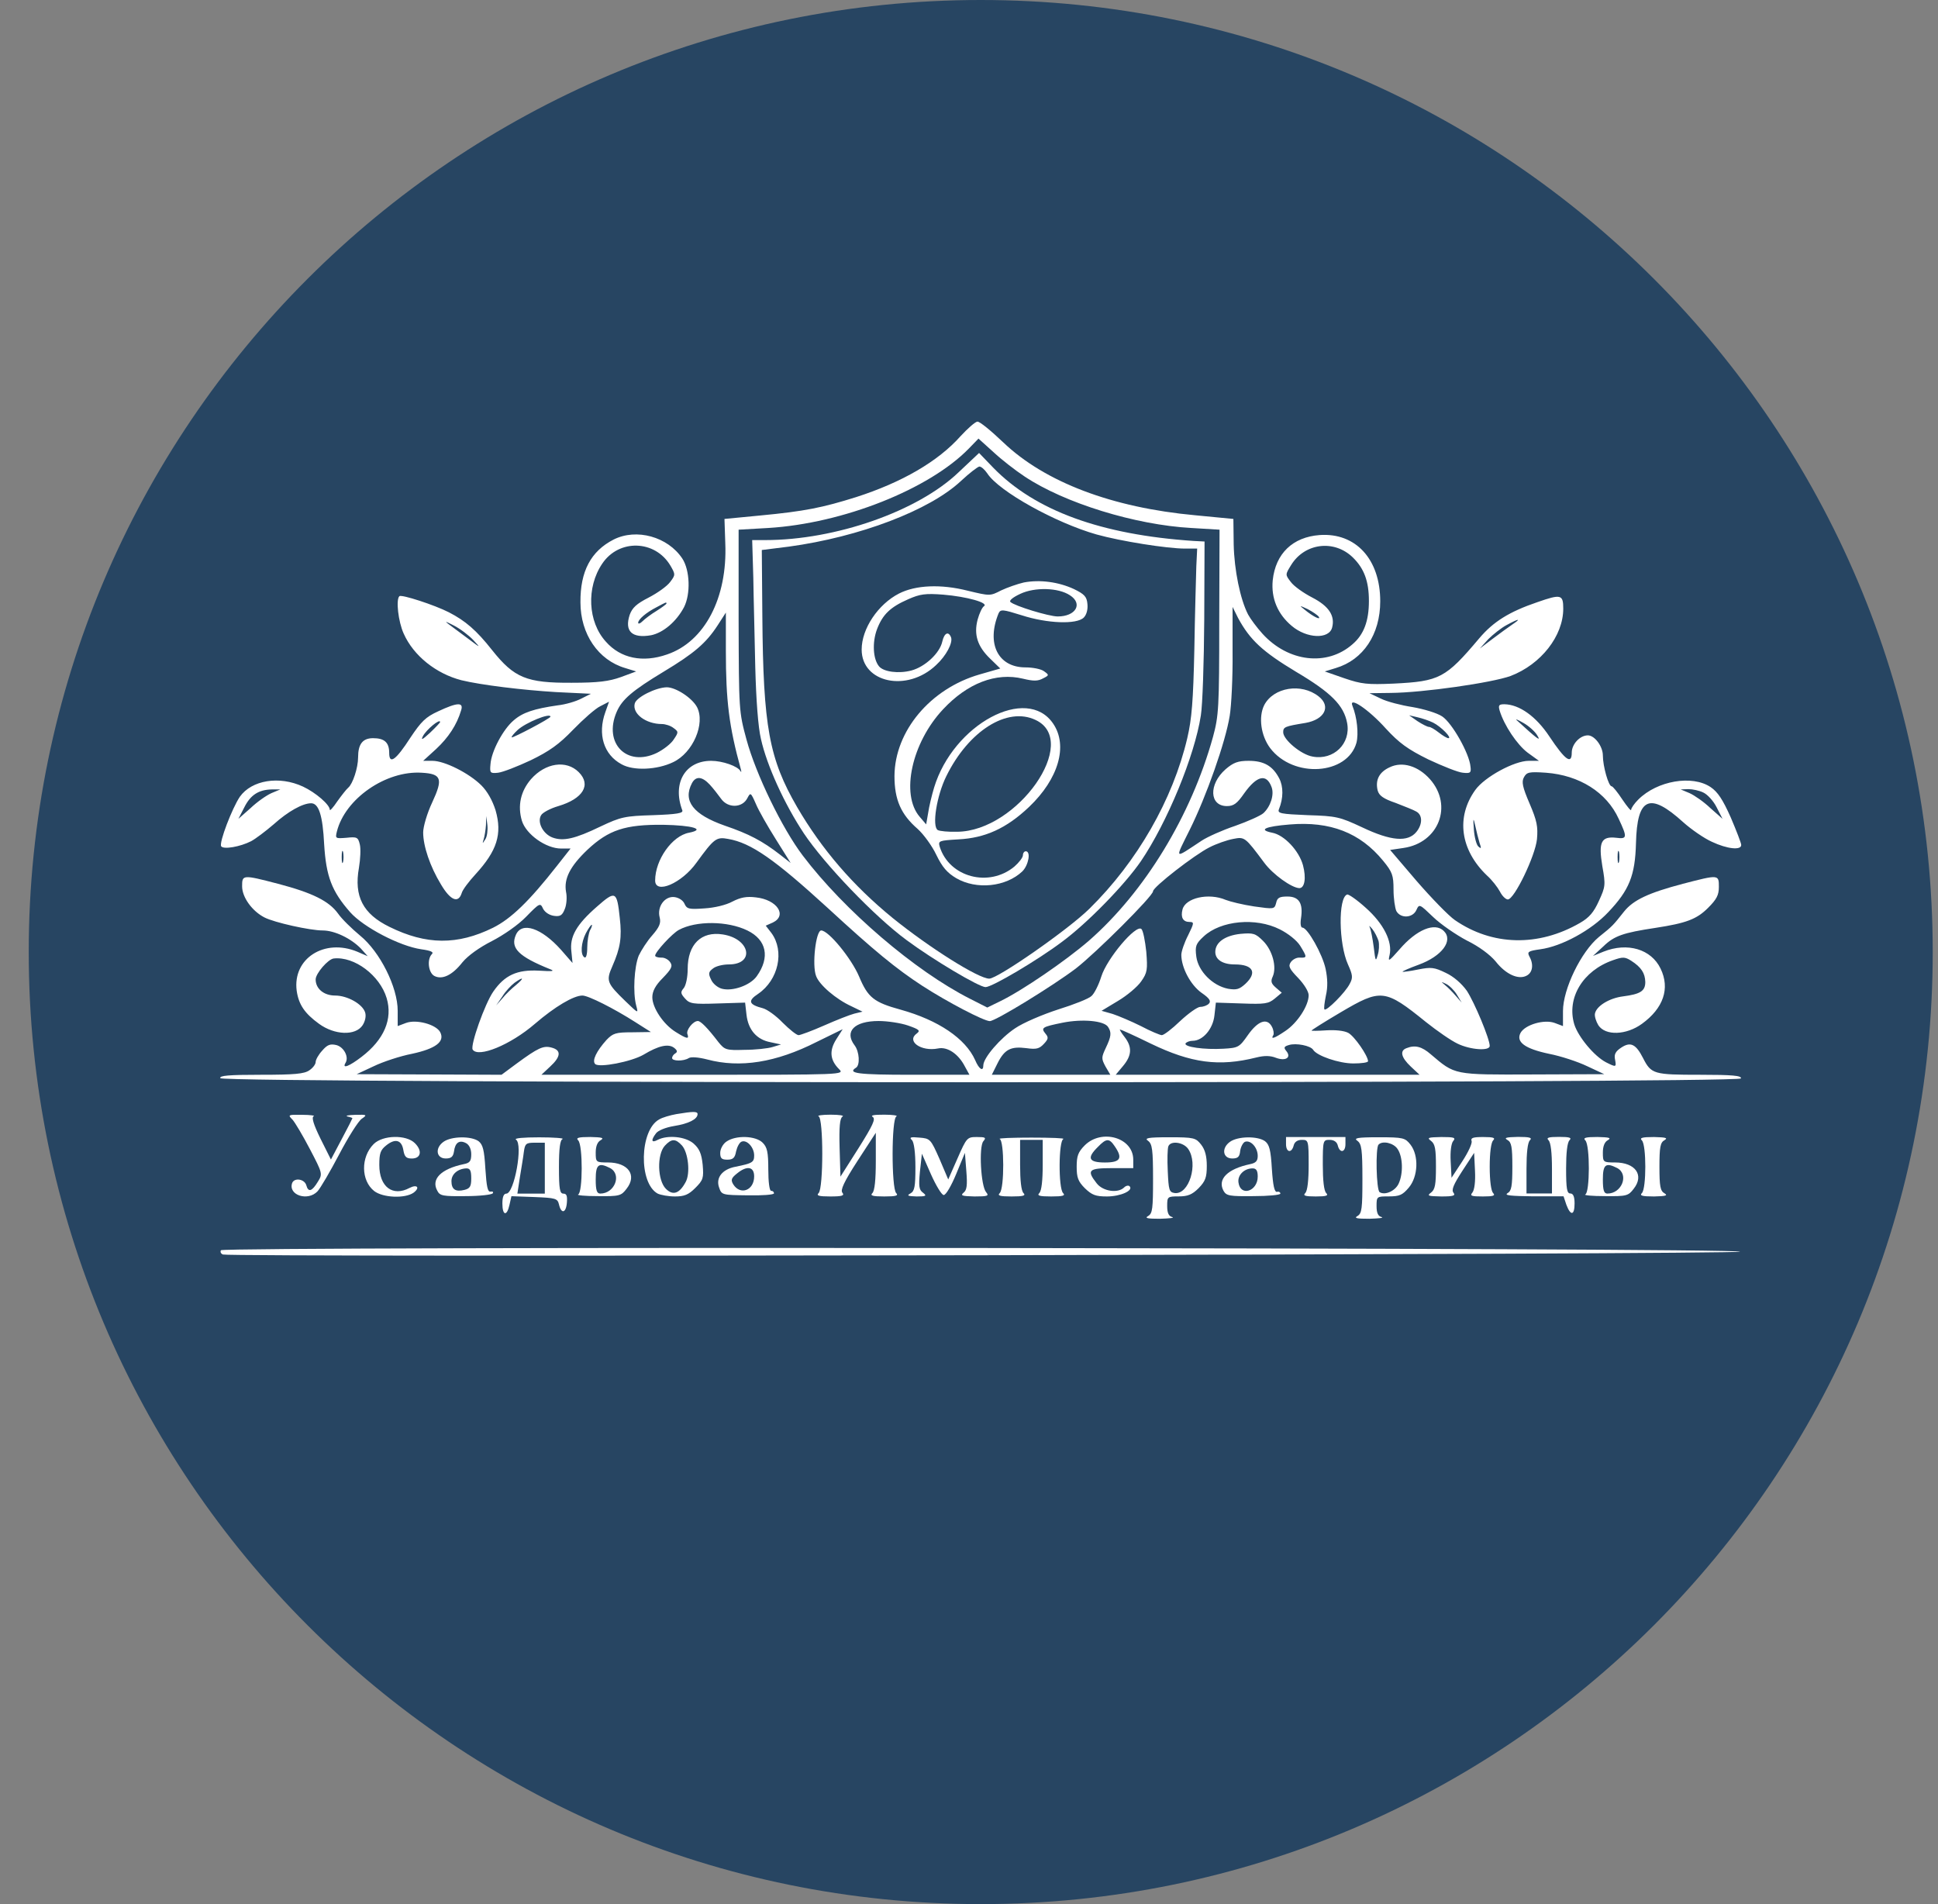 <svg width="57" height="56" viewBox="0 0 57 56" fill="none" xmlns="http://www.w3.org/2000/svg">
<rect x="0" y="0" width="57" height="56" fill="#808080" stroke="none"/>
<g clip-path="url(#clip0_3760_2152)">
<path d="M56.845 28C56.845 12.536 44.309 0 28.845 0C13.381 0 0.845 12.536 0.845 28C0.845 43.464 13.381 56 28.845 56C44.309 56 56.845 43.464 56.845 28Z" fill="#274562"/>
<path d="M28.255 12.824C27.59 13.573 26.525 14.188 25.177 14.621C24.195 14.929 23.671 15.037 22.348 15.162L21.308 15.262L21.332 15.977C21.399 17.583 20.725 18.873 19.618 19.248C18.903 19.497 18.254 19.364 17.821 18.873C17.288 18.291 17.239 17.276 17.713 16.577C18.204 15.844 19.269 15.878 19.718 16.635C19.868 16.893 19.868 16.909 19.71 17.117C19.618 17.242 19.335 17.442 19.078 17.575C18.72 17.758 18.595 17.875 18.52 18.083C18.362 18.565 18.587 18.782 19.152 18.682C19.51 18.607 19.893 18.282 20.118 17.858C20.317 17.467 20.292 16.768 20.068 16.427C19.643 15.786 18.72 15.528 18.046 15.869C17.38 16.21 17.064 16.801 17.072 17.716C17.072 18.648 17.596 19.414 18.387 19.647L18.711 19.747L18.262 19.913C17.913 20.038 17.596 20.08 16.814 20.08C15.491 20.088 15.125 19.938 14.476 19.123C14.01 18.532 13.686 18.257 13.203 18.008C12.779 17.791 11.805 17.475 11.747 17.534C11.639 17.633 11.714 18.282 11.872 18.632C12.163 19.289 12.829 19.813 13.569 20.005C14.143 20.146 15.383 20.296 16.348 20.354L17.38 20.404L17.097 20.546C16.939 20.629 16.631 20.72 16.398 20.745C15.708 20.845 15.375 20.953 15.108 21.186C14.801 21.444 14.451 22.093 14.426 22.476C14.401 22.734 14.418 22.751 14.651 22.726C14.792 22.709 15.217 22.543 15.608 22.36C16.157 22.093 16.44 21.894 16.856 21.461C17.155 21.153 17.513 20.837 17.655 20.77L17.913 20.637L17.804 20.945C17.571 21.594 17.755 22.193 18.279 22.476C18.628 22.676 19.327 22.642 19.793 22.418C20.384 22.143 20.75 21.278 20.5 20.795C20.351 20.521 19.876 20.213 19.61 20.213C19.285 20.221 18.72 20.504 18.67 20.687C18.587 20.987 18.994 21.294 19.469 21.294C19.568 21.294 19.727 21.344 19.81 21.411C19.959 21.519 19.959 21.536 19.818 21.744C19.743 21.869 19.518 22.043 19.319 22.143C18.437 22.567 17.738 21.86 18.137 20.937C18.295 20.571 18.595 20.313 19.518 19.755C20.417 19.214 20.767 18.915 21.108 18.39L21.349 18.016V19.139C21.349 20.612 21.441 21.361 21.79 22.626C21.807 22.692 21.807 22.726 21.782 22.684C21.707 22.534 21.249 22.376 20.916 22.376C20.151 22.376 19.768 23.034 20.068 23.832C20.101 23.916 19.91 23.949 19.211 23.974C18.378 23.999 18.262 24.024 17.663 24.307C16.906 24.673 16.565 24.748 16.248 24.631C15.966 24.523 15.791 24.173 15.916 23.974C15.957 23.899 16.19 23.774 16.423 23.707C17.147 23.491 17.397 23.083 17.022 22.709C16.656 22.343 16.04 22.434 15.616 22.917C15.316 23.267 15.217 23.691 15.35 24.14C15.475 24.54 16.057 24.956 16.506 24.956H16.781L16.382 25.463C15.566 26.503 15.034 27.019 14.501 27.285C13.453 27.801 12.537 27.793 11.456 27.26C10.674 26.878 10.407 26.362 10.557 25.521C10.599 25.272 10.615 24.956 10.582 24.831C10.532 24.623 10.499 24.606 10.191 24.639C9.866 24.664 9.858 24.664 9.908 24.456C10.149 23.491 11.348 22.659 12.404 22.726C12.987 22.759 13.037 22.9 12.712 23.599C12.562 23.916 12.446 24.315 12.446 24.481C12.446 24.881 12.646 25.48 12.97 26.012C13.245 26.478 13.478 26.578 13.578 26.27C13.602 26.17 13.794 25.921 13.985 25.713C14.618 25.022 14.776 24.531 14.576 23.832C14.484 23.541 14.335 23.275 14.16 23.1C13.802 22.742 13.078 22.376 12.72 22.376H12.446L12.829 22.027C13.186 21.694 13.436 21.319 13.561 20.895C13.644 20.645 13.453 20.654 12.887 20.92C12.521 21.086 12.388 21.22 12.071 21.694C11.647 22.351 11.447 22.501 11.447 22.143C11.447 21.835 11.306 21.71 10.973 21.71C10.665 21.71 10.532 21.885 10.532 22.276C10.532 22.584 10.374 23.058 10.241 23.167C10.183 23.217 10.041 23.4 9.916 23.574C9.8 23.749 9.7 23.857 9.7 23.816C9.7 23.666 9.284 23.308 8.91 23.133C8.211 22.809 7.403 22.942 7.054 23.433C6.829 23.766 6.438 24.781 6.505 24.889C6.571 24.989 7.062 24.906 7.387 24.739C7.512 24.673 7.811 24.448 8.053 24.24C8.469 23.866 8.901 23.624 9.151 23.624C9.376 23.624 9.492 23.982 9.534 24.831C9.592 25.779 9.758 26.212 10.299 26.828C10.69 27.269 11.755 27.826 12.388 27.918C12.679 27.959 12.762 28.001 12.704 28.059C12.554 28.209 12.596 28.6 12.77 28.7C13.003 28.825 13.303 28.683 13.602 28.3C13.769 28.101 14.093 27.868 14.468 27.677C14.809 27.502 15.242 27.202 15.475 26.961C15.874 26.553 15.891 26.545 15.974 26.728C16.032 26.836 16.165 26.919 16.298 26.936C16.481 26.961 16.54 26.919 16.614 26.728C16.665 26.603 16.681 26.378 16.648 26.229C16.581 25.846 16.764 25.48 17.28 24.989C17.904 24.406 18.387 24.248 19.502 24.257C20.375 24.273 20.767 24.39 20.267 24.49C19.768 24.581 19.269 25.288 19.269 25.896C19.269 26.312 20.051 25.979 20.484 25.372C21 24.664 21.066 24.606 21.416 24.673C22.09 24.789 22.78 25.272 24.345 26.703C25.709 27.959 26.358 28.492 27.124 28.991C27.856 29.465 28.938 30.031 29.112 30.031C29.279 30.031 30.959 29 31.642 28.484C32.233 28.026 33.913 26.354 33.913 26.212C33.913 26.087 35.136 25.139 35.569 24.922C35.777 24.814 36.093 24.706 36.268 24.673C36.609 24.606 36.618 24.614 37.183 25.372C37.441 25.721 37.991 26.112 38.215 26.12C38.373 26.12 38.423 25.821 38.323 25.447C38.207 25.022 37.774 24.556 37.416 24.49C37 24.406 37.2 24.307 37.932 24.248C39.122 24.148 40.004 24.49 40.678 25.313C40.953 25.646 40.986 25.746 40.986 26.162C40.986 26.42 41.028 26.703 41.069 26.794C41.194 27.019 41.552 27.003 41.66 26.761C41.743 26.578 41.752 26.587 42.151 26.969C42.376 27.186 42.825 27.493 43.141 27.66C43.499 27.835 43.823 28.076 43.99 28.276C44.289 28.658 44.664 28.825 44.905 28.692C45.08 28.6 45.113 28.359 44.98 28.126C44.913 27.993 44.947 27.968 45.304 27.918C45.929 27.835 46.802 27.36 47.301 26.828C47.917 26.179 48.092 25.754 48.117 24.797C48.15 23.45 48.516 23.283 49.507 24.182C49.739 24.39 50.122 24.656 50.347 24.756C50.804 24.972 51.221 25.014 51.212 24.847C51.212 24.797 51.071 24.431 50.904 24.04C50.671 23.516 50.522 23.291 50.314 23.15C49.773 22.784 48.741 22.959 48.184 23.516C48.067 23.633 47.975 23.766 47.975 23.816C47.975 23.866 47.859 23.724 47.718 23.516C47.576 23.3 47.435 23.125 47.401 23.125C47.31 23.125 47.143 22.534 47.143 22.218C47.143 21.952 46.902 21.627 46.702 21.627C46.469 21.627 46.228 21.885 46.228 22.135C46.228 22.493 46.037 22.36 45.571 21.661C45.18 21.07 44.689 20.72 44.248 20.712C44.081 20.712 44.065 20.745 44.106 20.895C44.239 21.336 44.622 21.902 44.93 22.135L45.263 22.376H44.963C44.539 22.376 43.665 22.85 43.391 23.233C42.817 24.032 42.95 24.997 43.732 25.746C43.882 25.879 44.048 26.096 44.115 26.22C44.181 26.354 44.289 26.453 44.348 26.453C44.539 26.453 45.155 25.172 45.205 24.681C45.238 24.315 45.205 24.14 44.988 23.633C44.78 23.15 44.747 22.992 44.822 22.859C44.905 22.709 44.972 22.692 45.471 22.726C46.453 22.8 47.252 23.3 47.609 24.082C47.867 24.631 47.859 24.681 47.535 24.639C47.093 24.59 47.01 24.764 47.127 25.471C47.227 26.029 47.218 26.079 47.027 26.495C46.877 26.828 46.744 26.986 46.469 27.144C45.246 27.851 43.89 27.818 42.792 27.061C42.609 26.936 42.101 26.412 41.668 25.913L40.886 24.997L41.277 24.939C42.317 24.789 42.742 23.691 42.059 22.917C41.71 22.526 41.244 22.384 40.87 22.567C40.562 22.709 40.445 22.942 40.52 23.25C40.562 23.4 40.687 23.491 41.053 23.616C41.31 23.716 41.585 23.824 41.652 23.866C41.843 23.965 41.843 24.24 41.66 24.465C41.41 24.773 40.919 24.739 40.062 24.331C39.405 24.024 39.305 23.999 38.465 23.974C37.674 23.941 37.566 23.924 37.616 23.799C37.749 23.474 37.749 23.133 37.624 22.892C37.433 22.526 37.175 22.376 36.726 22.376C36.41 22.376 36.276 22.426 36.044 22.626C35.544 23.067 35.569 23.707 36.085 23.707C36.285 23.707 36.385 23.633 36.593 23.333C36.967 22.809 37.25 22.742 37.4 23.15C37.483 23.375 37.367 23.724 37.158 23.916C37.075 23.99 36.701 24.157 36.326 24.29C35.952 24.415 35.511 24.614 35.345 24.723C34.513 25.272 34.546 25.305 34.995 24.398C35.478 23.425 36.044 21.827 36.168 21.053C36.218 20.754 36.26 19.905 36.252 19.181V17.85L36.418 18.183C36.767 18.823 37.133 19.164 38.115 19.755C39.156 20.371 39.522 20.745 39.621 21.261C39.738 21.869 39.222 22.368 38.606 22.251C38.265 22.193 37.741 21.752 37.741 21.536C37.741 21.378 37.791 21.361 38.398 21.261C38.964 21.161 39.156 20.77 38.781 20.479C38.273 20.08 37.458 20.213 37.183 20.737C37.009 21.086 37.084 21.636 37.358 22.002C38.041 22.9 39.63 22.792 39.896 21.844C39.963 21.577 39.913 21.095 39.779 20.762C39.655 20.462 40.254 20.862 40.761 21.428C41.152 21.852 41.402 22.035 42.01 22.335C42.434 22.534 42.892 22.717 43.025 22.726C43.249 22.751 43.274 22.726 43.249 22.543C43.216 22.16 42.708 21.261 42.417 21.07C42.267 20.97 41.885 20.854 41.544 20.795C41.219 20.745 40.795 20.637 40.612 20.546L40.279 20.387L40.903 20.379C41.86 20.371 43.882 20.08 44.431 19.88C45.321 19.539 45.978 18.707 45.978 17.9C45.978 17.484 45.912 17.467 45.221 17.708C44.389 17.991 43.923 18.282 43.507 18.773C42.517 19.947 42.342 20.038 40.986 20.105C40.221 20.138 40.046 20.121 39.538 19.947L38.964 19.747L39.289 19.647C40.096 19.406 40.595 18.657 40.595 17.683C40.595 16.444 39.871 15.661 38.814 15.736C38.024 15.794 37.516 16.277 37.433 17.067C37.383 17.592 37.575 18.058 37.991 18.407C38.432 18.782 39.089 18.807 39.18 18.457C39.272 18.108 39.081 17.825 38.598 17.575C38.34 17.442 38.057 17.242 37.966 17.117C37.799 16.901 37.799 16.901 37.974 16.618C38.373 15.969 39.239 15.861 39.788 16.393C40.121 16.718 40.262 17.093 40.262 17.675C40.262 18.266 40.112 18.665 39.779 18.948C39.031 19.605 37.891 19.472 37.133 18.64C36.967 18.457 36.776 18.199 36.709 18.074C36.476 17.625 36.301 16.76 36.285 16.011L36.276 15.262L35.153 15.154C32.707 14.929 30.735 14.18 29.512 13.015C29.154 12.674 28.813 12.391 28.746 12.4C28.68 12.408 28.463 12.599 28.255 12.824ZM30.136 14.014C31.309 14.796 33.389 15.437 35.037 15.528L35.869 15.578L35.86 18.291C35.86 20.812 35.844 21.053 35.677 21.669C35.037 23.982 33.672 26.229 32.025 27.668C31.342 28.259 30.053 29.141 29.412 29.449L29.037 29.632L28.53 29.374C26.916 28.558 24.835 26.778 23.612 25.164C23.005 24.365 22.231 22.767 21.956 21.752C21.732 20.928 21.732 20.887 21.724 18.249V15.578L22.597 15.528C24.794 15.395 27.332 14.388 28.497 13.19L28.779 12.899L29.221 13.298C29.453 13.515 29.869 13.839 30.136 14.014ZM19.602 17.75C19.602 17.767 19.469 17.866 19.311 17.966C19.144 18.066 18.961 18.207 18.894 18.274C18.828 18.341 18.77 18.357 18.77 18.316C18.77 18.216 19.003 18.016 19.311 17.858C19.593 17.708 19.602 17.7 19.602 17.75ZM38.789 18.141C38.856 18.249 38.615 18.133 38.365 17.925C38.207 17.8 38.215 17.8 38.465 17.916C38.606 17.991 38.756 18.091 38.789 18.141ZM13.919 18.823C14.143 19.064 14.143 19.064 13.777 18.79C13.569 18.632 13.303 18.44 13.195 18.357C13.062 18.257 13.111 18.274 13.336 18.39C13.536 18.49 13.794 18.69 13.919 18.823ZM44.481 18.366C44.373 18.44 44.106 18.632 43.898 18.79L43.524 19.073L43.773 18.798C43.915 18.657 44.156 18.465 44.314 18.382C44.68 18.183 44.755 18.183 44.481 18.366ZM16.19 21.078C16.19 21.128 15.084 21.71 15.05 21.686C15.034 21.669 15.117 21.569 15.225 21.469C15.458 21.253 16.19 20.953 16.19 21.078ZM42.151 21.253C42.384 21.369 42.717 21.71 42.6 21.71C42.559 21.71 42.434 21.636 42.317 21.544C42.201 21.453 42.076 21.378 42.026 21.378C41.984 21.378 41.835 21.303 41.693 21.211L41.444 21.037L41.693 21.095C41.835 21.128 42.034 21.195 42.151 21.253ZM45.213 21.627C45.338 21.827 45.213 21.735 44.606 21.178C44.564 21.136 44.647 21.17 44.805 21.261C44.955 21.344 45.146 21.511 45.213 21.627ZM12.945 21.236C12.945 21.253 12.812 21.394 12.646 21.552C12.429 21.752 12.371 21.785 12.438 21.652C12.537 21.461 12.945 21.12 12.945 21.236ZM20.875 23.075C20.975 23.183 21.124 23.375 21.208 23.491C21.407 23.774 21.832 23.766 21.981 23.474C22.073 23.3 22.081 23.3 22.231 23.641C22.314 23.841 22.581 24.307 22.822 24.689L23.255 25.38L22.947 25.139C22.422 24.731 22.023 24.523 21.316 24.282C20.392 23.957 20.076 23.558 20.351 23.034C20.467 22.817 20.65 22.834 20.875 23.075ZM7.986 23.325C7.836 23.391 7.562 23.583 7.37 23.766L7.012 24.082L7.187 23.741C7.37 23.375 7.612 23.225 7.994 23.217H8.244L7.986 23.325ZM50.097 23.308C50.222 23.366 50.397 23.558 50.488 23.741L50.663 24.082L50.305 23.766C50.114 23.583 49.839 23.391 49.69 23.325L49.432 23.217L49.656 23.208C49.781 23.208 49.981 23.25 50.097 23.308ZM14.276 24.681C14.185 24.823 14.185 24.823 14.226 24.681C14.252 24.598 14.285 24.406 14.293 24.265L14.301 23.999L14.335 24.265C14.351 24.415 14.326 24.606 14.276 24.681ZM43.516 24.789C43.574 24.956 43.566 24.972 43.482 24.897C43.424 24.847 43.366 24.623 43.349 24.398C43.324 24.049 43.333 24.032 43.391 24.29C43.424 24.448 43.482 24.673 43.516 24.789ZM10.091 25.347C10.066 25.43 10.05 25.363 10.05 25.205C10.05 25.047 10.066 24.981 10.091 25.055C10.108 25.139 10.108 25.272 10.091 25.347ZM47.618 25.347C47.593 25.43 47.576 25.363 47.576 25.205C47.576 25.047 47.593 24.981 47.618 25.055C47.634 25.139 47.634 25.272 47.618 25.347Z" fill="white"/>
<path d="M28.197 13.887C26.999 15.036 24.577 15.884 22.506 15.884H22.123L22.156 16.983C22.164 17.59 22.198 18.78 22.214 19.629C22.239 20.577 22.297 21.384 22.381 21.734C22.555 22.516 23.071 23.648 23.645 24.513C24.253 25.42 25.717 26.951 26.666 27.65C27.44 28.224 28.796 29.031 28.987 29.031C29.179 29.031 30.527 28.233 31.234 27.7C31.991 27.142 33.081 26.019 33.556 25.328C34.329 24.189 35.136 22.233 35.319 21.043C35.369 20.744 35.411 19.471 35.419 18.214L35.428 15.926L35.103 15.909C32.382 15.726 30.444 15.019 29.212 13.754L28.796 13.322L28.197 13.887ZM29.037 13.921C29.378 14.453 31.051 15.377 32.249 15.718C32.965 15.918 34.329 16.134 34.854 16.134H35.211L35.186 16.65C35.178 16.941 35.145 18.031 35.128 19.088C35.095 20.611 35.053 21.143 34.92 21.709C34.496 23.515 33.447 25.345 32.041 26.726C31.417 27.342 29.345 28.782 29.096 28.782C28.779 28.782 27.34 27.875 26.258 27.001C25.085 26.044 24.17 24.979 23.446 23.739C22.622 22.316 22.447 21.376 22.422 18.131L22.406 16.176L23.204 16.076C25.276 15.793 27.34 15.011 28.264 14.145C28.513 13.912 28.754 13.729 28.804 13.721C28.863 13.721 28.962 13.813 29.037 13.921Z" fill="white"/>
<path d="M30.111 17.131C29.928 17.173 29.62 17.281 29.445 17.364C29.12 17.531 29.12 17.531 28.463 17.373C27.673 17.173 26.932 17.206 26.441 17.456C25.826 17.772 25.343 18.488 25.343 19.103C25.343 20.085 26.683 20.368 27.531 19.561C27.831 19.286 28.03 18.904 27.972 18.745C27.897 18.554 27.773 18.612 27.714 18.87C27.639 19.211 27.207 19.611 26.807 19.719C26.433 19.819 25.984 19.761 25.851 19.594C25.676 19.378 25.651 18.895 25.792 18.512C25.959 18.072 26.183 17.855 26.716 17.622C27.057 17.472 27.215 17.447 27.748 17.489C28.438 17.547 29.096 17.73 28.938 17.83C28.887 17.863 28.804 18.038 28.754 18.221C28.638 18.662 28.746 19.012 29.129 19.378L29.42 19.661L28.813 19.835C27.365 20.252 26.316 21.5 26.308 22.823C26.308 23.522 26.5 23.954 26.99 24.379C27.165 24.537 27.415 24.878 27.54 25.144C27.714 25.502 27.856 25.668 28.122 25.826C28.721 26.176 29.587 26.084 30.069 25.627C30.252 25.444 30.327 25.036 30.169 25.036C30.127 25.036 30.086 25.086 30.086 25.152C30.086 25.219 29.969 25.369 29.836 25.485C29.087 26.109 27.922 25.802 27.639 24.903C27.59 24.728 27.614 24.72 28.189 24.686C28.979 24.645 29.603 24.362 30.269 23.73C31.134 22.906 31.417 21.932 30.976 21.283C30.202 20.135 28.039 21.3 27.473 23.164C27.406 23.389 27.323 23.73 27.298 23.913L27.24 24.245L27.049 24.021C26.483 23.363 26.816 21.841 27.739 20.859C28.455 20.093 29.295 19.769 30.086 19.96C30.394 20.035 30.527 20.035 30.677 19.952C30.86 19.86 30.86 19.852 30.71 19.744C30.627 19.677 30.377 19.628 30.161 19.628C29.354 19.628 29.004 18.928 29.37 18.038C29.428 17.913 29.495 17.922 30.052 18.096C30.801 18.338 31.667 18.371 31.875 18.163C31.958 18.08 32 17.922 31.983 17.764C31.966 17.547 31.891 17.472 31.584 17.323C31.134 17.115 30.585 17.04 30.111 17.131ZM31.467 17.506C31.858 17.755 31.642 18.13 31.109 18.13C30.851 18.13 29.844 17.822 29.72 17.705C29.67 17.664 29.794 17.564 30.011 17.464C30.435 17.264 31.126 17.281 31.467 17.506ZM30.46 21.175C31.783 21.799 29.928 24.445 28.155 24.462C27.897 24.47 27.639 24.445 27.581 24.412C27.406 24.304 27.548 23.405 27.831 22.831C28.488 21.491 29.628 20.776 30.46 21.175Z" fill="white"/>
<path d="M7.121 26.067C7.121 26.392 7.42 26.799 7.778 26.982C8.069 27.132 9.117 27.365 9.492 27.365C9.841 27.365 10.324 27.598 10.615 27.898L10.815 28.122L10.507 27.989C9.542 27.59 8.602 28.189 8.726 29.137C8.785 29.545 8.959 29.803 9.384 30.111C9.841 30.444 10.457 30.469 10.665 30.152C10.74 30.036 10.773 29.886 10.74 29.778C10.665 29.529 10.216 29.279 9.858 29.279C9.525 29.279 9.284 29.079 9.284 28.805C9.284 28.63 9.65 28.206 9.816 28.189C10.424 28.122 11.173 28.688 11.372 29.354C11.556 29.97 11.297 30.577 10.632 31.084C10.274 31.359 10.058 31.442 10.158 31.267C10.274 31.093 10.116 30.793 9.891 30.735C9.708 30.693 9.625 30.727 9.475 30.901C9.367 31.018 9.284 31.168 9.284 31.234C9.284 31.301 9.201 31.409 9.101 31.476C8.951 31.584 8.66 31.609 7.678 31.609C6.721 31.609 6.447 31.634 6.48 31.709C6.53 31.867 51.146 31.867 51.204 31.717C51.229 31.634 50.946 31.609 49.997 31.609C48.641 31.609 48.566 31.592 48.325 31.118C48.117 30.71 47.959 30.627 47.684 30.81C47.518 30.918 47.468 31.009 47.501 31.159C47.543 31.392 47.534 31.392 47.235 31.242C46.885 31.059 46.419 30.494 46.303 30.128C46.07 29.354 46.553 28.547 47.443 28.239C47.726 28.139 47.792 28.139 47.975 28.255C48.275 28.447 48.383 28.622 48.391 28.879C48.391 29.146 48.25 29.237 47.734 29.304C47.335 29.354 46.952 29.587 46.91 29.811C46.894 29.886 46.944 30.044 47.01 30.152C47.218 30.469 47.834 30.444 48.292 30.111C48.924 29.653 49.124 29.071 48.841 28.488C48.566 27.914 47.867 27.706 47.16 27.989L46.852 28.114L47.16 27.831C47.476 27.523 47.742 27.432 48.683 27.29C49.606 27.149 49.906 27.032 50.239 26.699C50.488 26.45 50.555 26.325 50.555 26.084C50.555 25.718 50.555 25.718 49.498 25.992C48.491 26.258 48.042 26.466 47.767 26.808C47.443 27.215 47.443 27.224 47.027 27.556C46.503 27.989 45.97 29.087 45.97 29.736V30.177L45.729 30.086C45.421 29.97 44.855 30.136 44.722 30.377C44.581 30.643 44.847 30.843 45.562 30.993C45.904 31.059 46.411 31.226 46.686 31.359L47.185 31.592L45.072 31.6C42.742 31.609 42.8 31.617 42.084 31.009C41.818 30.777 41.618 30.727 41.369 30.826C41.161 30.901 41.211 31.101 41.493 31.367L41.752 31.609H37.283H32.815L33.031 31.351C33.289 31.043 33.306 30.793 33.073 30.494C32.981 30.377 32.923 30.277 32.94 30.277C32.965 30.277 33.373 30.46 33.847 30.693C35.037 31.267 35.852 31.376 36.95 31.101C37.183 31.043 37.358 31.043 37.525 31.109C37.816 31.218 37.99 31.101 37.832 30.91C37.749 30.81 37.766 30.777 37.907 30.735C38.115 30.668 38.548 30.752 38.623 30.876C38.731 31.051 39.38 31.276 39.804 31.276C40.037 31.276 40.237 31.251 40.237 31.209C40.229 31.043 39.838 30.477 39.655 30.377C39.53 30.311 39.272 30.286 39.014 30.302C38.773 30.319 38.573 30.319 38.573 30.311C38.573 30.294 38.956 30.053 39.422 29.778C40.62 29.071 40.728 29.079 41.943 30.061C42.267 30.319 42.675 30.602 42.867 30.693C43.241 30.876 43.815 30.918 43.815 30.76C43.815 30.552 43.366 29.479 43.141 29.137C42.991 28.929 42.758 28.721 42.525 28.613C42.184 28.447 42.093 28.438 41.71 28.513C41.469 28.563 41.269 28.588 41.252 28.58C41.244 28.563 41.452 28.472 41.727 28.372C42.409 28.122 42.75 27.665 42.467 27.382C42.201 27.115 41.66 27.34 41.161 27.923C40.844 28.28 40.82 28.297 40.87 28.089C40.961 27.698 40.695 27.165 40.17 26.699C39.913 26.466 39.663 26.292 39.621 26.308C39.355 26.4 39.372 27.756 39.646 28.364C39.788 28.68 39.796 28.755 39.696 28.938C39.571 29.187 39.014 29.745 38.956 29.687C38.931 29.67 38.956 29.487 38.997 29.279C39.056 29.029 39.047 28.78 38.989 28.497C38.898 28.064 38.456 27.282 38.307 27.282C38.257 27.282 38.24 27.165 38.265 27.007C38.332 26.566 38.207 26.367 37.866 26.367C37.633 26.367 37.566 26.4 37.533 26.558C37.483 26.741 37.475 26.741 36.884 26.658C36.551 26.608 36.177 26.516 36.052 26.466C35.544 26.25 34.862 26.408 34.779 26.749C34.72 26.982 34.795 27.115 34.987 27.115C35.128 27.115 35.12 27.149 34.945 27.506C34.837 27.715 34.745 27.981 34.745 28.081C34.745 28.455 35.012 28.963 35.336 29.196C35.578 29.362 35.627 29.445 35.553 29.52C35.503 29.57 35.394 29.612 35.303 29.612C35.22 29.612 34.953 29.803 34.712 30.028C34.471 30.261 34.23 30.444 34.171 30.444C34.121 30.444 33.838 30.327 33.556 30.177C33.273 30.036 32.898 29.878 32.724 29.82L32.399 29.728L32.882 29.437C33.148 29.279 33.456 29.021 33.564 28.863C33.747 28.605 33.755 28.513 33.714 27.989C33.68 27.673 33.622 27.373 33.572 27.323C33.414 27.174 32.557 28.189 32.391 28.721C32.316 28.963 32.183 29.229 32.099 29.296C32.025 29.37 31.584 29.545 31.126 29.687C30.668 29.836 30.094 30.078 29.853 30.244C29.428 30.527 28.921 31.109 28.921 31.334C28.921 31.525 28.796 31.451 28.68 31.176C28.397 30.544 27.598 30.003 26.491 29.695C25.701 29.479 25.526 29.337 25.268 28.721C25.043 28.189 24.369 27.365 24.153 27.365C23.995 27.365 23.878 28.389 24.003 28.705C24.095 28.963 24.586 29.387 25.043 29.595L25.368 29.753L25.127 29.811C24.994 29.845 24.594 30.003 24.236 30.161C23.878 30.319 23.537 30.444 23.487 30.444C23.429 30.444 23.221 30.277 23.021 30.078C22.822 29.87 22.564 29.687 22.439 29.653C22.023 29.545 21.981 29.437 22.298 29.229C22.897 28.821 23.08 27.973 22.689 27.44L22.522 27.224L22.73 27.132C23.163 26.924 22.855 26.458 22.231 26.392C21.956 26.358 21.782 26.392 21.54 26.516C21.357 26.616 21.016 26.699 20.717 26.716C20.267 26.749 20.201 26.733 20.134 26.583C20.093 26.483 19.968 26.4 19.835 26.383C19.552 26.35 19.319 26.666 19.402 26.982C19.444 27.149 19.394 27.265 19.186 27.506C19.036 27.673 18.861 27.948 18.786 28.106C18.653 28.438 18.611 29.187 18.711 29.57C18.778 29.82 18.778 29.811 18.395 29.445C17.846 28.913 17.821 28.846 18.012 28.413C18.245 27.881 18.295 27.573 18.229 26.999C18.145 26.2 18.104 26.183 17.555 26.666C16.956 27.19 16.748 27.548 16.806 27.989L16.839 28.322L16.498 27.931C15.924 27.29 15.35 27.099 15.175 27.49C15 27.881 15.25 28.131 16.182 28.505C16.332 28.563 16.248 28.572 15.849 28.547C15.208 28.513 14.842 28.68 14.509 29.162C14.26 29.52 13.827 30.743 13.902 30.868C14.06 31.118 15.009 30.735 15.732 30.111C16.323 29.603 16.872 29.279 17.13 29.279C17.305 29.279 18.062 29.662 18.686 30.061L19.144 30.352L18.595 30.36C18.112 30.36 18.029 30.386 17.838 30.585C17.546 30.91 17.405 31.193 17.505 31.293C17.621 31.409 18.57 31.226 18.928 31.018C19.369 30.752 19.652 30.693 19.818 30.81C19.918 30.885 19.934 30.935 19.868 30.976C19.81 31.009 19.768 31.068 19.768 31.118C19.768 31.209 20.101 31.218 20.259 31.118C20.326 31.076 20.542 31.093 20.8 31.159C21.765 31.417 22.822 31.251 24.02 30.643L24.785 30.269L24.594 30.569C24.386 30.901 24.411 31.176 24.677 31.442C24.844 31.609 24.827 31.609 20.384 31.609H15.924L16.182 31.367C16.498 31.076 16.515 30.885 16.223 30.81C15.982 30.743 15.824 30.818 15.2 31.276L14.751 31.609L12.62 31.6L10.49 31.592L10.99 31.359C11.264 31.226 11.772 31.059 12.113 30.993C12.812 30.843 13.095 30.635 12.945 30.352C12.82 30.128 12.246 29.97 11.938 30.086L11.697 30.177V29.728C11.697 29.029 11.173 27.989 10.59 27.515C10.349 27.315 10.049 27.024 9.941 26.866C9.675 26.5 9.192 26.258 8.177 25.992C7.129 25.718 7.121 25.726 7.121 26.067ZM21.981 27.365C22.547 27.64 22.655 28.155 22.256 28.713C22.065 28.979 21.549 29.162 21.233 29.079C21.108 29.046 20.966 28.929 20.916 28.813C20.825 28.63 20.841 28.58 20.975 28.48C21.058 28.413 21.266 28.364 21.432 28.364C22.214 28.364 22.065 27.606 21.258 27.482C20.625 27.382 20.226 27.773 20.226 28.497C20.226 28.738 20.176 28.979 20.109 29.062C20.009 29.179 20.018 29.221 20.151 29.37C20.284 29.52 20.384 29.537 21.108 29.512L21.915 29.487L21.956 29.845C22.006 30.286 22.256 30.577 22.664 30.652L22.971 30.718L22.722 30.793C22.589 30.835 22.214 30.876 21.898 30.876C21.357 30.893 21.316 30.876 21.133 30.652C20.808 30.227 20.608 30.028 20.525 30.028C20.384 30.028 20.176 30.294 20.217 30.41C20.276 30.569 20.209 30.56 19.876 30.352C19.51 30.128 19.186 29.637 19.186 29.329C19.186 29.154 19.277 28.979 19.494 28.763C19.751 28.497 19.793 28.413 19.71 28.297C19.66 28.222 19.543 28.155 19.444 28.164C19.352 28.164 19.269 28.139 19.269 28.106C19.269 27.997 19.776 27.448 19.968 27.348C20.475 27.074 21.399 27.082 21.981 27.365ZM37.641 27.332C37.891 27.457 38.14 27.656 38.24 27.814C38.448 28.155 38.448 28.172 38.232 28.164C38.132 28.155 38.016 28.222 37.965 28.297C37.882 28.413 37.924 28.497 38.182 28.763C38.357 28.946 38.49 29.162 38.49 29.27C38.49 29.578 38.157 30.086 37.807 30.319C37.475 30.544 37.366 30.577 37.45 30.444C37.475 30.402 37.458 30.286 37.408 30.194C37.267 29.928 37 30.019 36.701 30.444C36.451 30.802 36.418 30.818 35.985 30.843C35.428 30.876 34.812 30.793 34.87 30.685C34.904 30.643 34.995 30.61 35.078 30.61C35.378 30.61 35.677 30.261 35.719 29.861L35.761 29.487L36.526 29.512C37.2 29.537 37.308 29.52 37.491 29.37L37.699 29.196L37.525 29.046C37.391 28.929 37.366 28.863 37.433 28.721C37.558 28.438 37.425 27.948 37.15 27.673C36.925 27.448 36.859 27.432 36.484 27.465C36.027 27.515 35.744 27.715 35.744 27.997C35.744 28.222 35.96 28.364 36.318 28.364C36.859 28.364 36.984 28.605 36.626 28.938C36.451 29.096 36.368 29.121 36.118 29.079C35.661 28.988 35.245 28.563 35.186 28.139C35.145 27.823 35.17 27.756 35.403 27.54C35.902 27.074 36.934 26.974 37.641 27.332ZM17.355 27.357C17.313 27.448 17.272 27.673 17.272 27.864C17.272 28.072 17.238 28.189 17.189 28.155C17.064 28.081 17.089 27.723 17.23 27.448C17.305 27.307 17.38 27.199 17.405 27.199C17.422 27.199 17.405 27.273 17.355 27.357ZM40.545 27.673C40.57 27.781 40.562 27.964 40.52 28.089C40.462 28.297 40.453 28.264 40.404 27.856C40.37 27.598 40.32 27.34 40.287 27.273C40.254 27.207 40.287 27.232 40.362 27.323C40.437 27.415 40.512 27.573 40.545 27.673ZM15.175 28.971C15.05 29.071 14.867 29.246 14.776 29.362L14.592 29.57L14.776 29.304C14.867 29.154 15.034 28.979 15.133 28.904C15.4 28.713 15.433 28.755 15.175 28.971ZM42.85 29.254L42.991 29.487L42.816 29.287C42.717 29.171 42.575 29.029 42.5 28.971C42.376 28.863 42.376 28.863 42.534 28.938C42.633 28.988 42.775 29.129 42.85 29.254ZM32.59 30.202C32.699 30.369 32.682 30.485 32.524 30.818C32.391 31.101 32.391 31.134 32.515 31.367L32.657 31.609H30.91H29.171L29.337 31.276C29.545 30.86 29.728 30.768 30.186 30.826C30.485 30.868 30.568 30.843 30.701 30.702C30.835 30.56 30.843 30.51 30.751 30.402C30.61 30.227 30.643 30.202 31.251 30.078C31.833 29.961 32.474 30.019 32.59 30.202ZM26.708 30.161C27.04 30.277 27.074 30.311 26.965 30.394C26.649 30.619 27.09 30.935 27.59 30.835C27.864 30.777 28.189 30.993 28.38 31.367L28.513 31.609H26.799C25.235 31.609 24.91 31.567 25.177 31.401C25.301 31.326 25.276 30.926 25.135 30.743C24.827 30.336 25.127 30.028 25.842 30.028C26.1 30.028 26.491 30.086 26.708 30.161Z" fill="white"/>
<path d="M19.893 32.766C19.71 32.799 19.477 32.866 19.385 32.924C18.811 33.24 18.778 34.796 19.344 35.104C19.435 35.146 19.66 35.188 19.851 35.188C20.126 35.188 20.251 35.138 20.45 34.938C20.683 34.705 20.7 34.647 20.667 34.256C20.633 33.923 20.567 33.781 20.4 33.632C20.159 33.423 19.635 33.374 19.344 33.523C19.161 33.623 19.136 33.54 19.294 33.332C19.352 33.249 19.577 33.157 19.826 33.116C20.251 33.049 20.517 32.916 20.517 32.766C20.517 32.683 20.392 32.683 19.893 32.766ZM20.059 33.69C20.242 33.898 20.309 34.505 20.167 34.763C19.984 35.104 19.793 35.171 19.585 34.963C19.335 34.713 19.319 33.956 19.552 33.698C19.751 33.482 19.868 33.482 20.059 33.69Z" fill="white"/>
<path d="M8.602 32.928C8.677 33.011 8.91 33.403 9.118 33.802C9.484 34.501 9.492 34.526 9.351 34.751C9.176 35.042 9.068 35.075 9.009 34.859C8.959 34.676 8.66 34.626 8.593 34.792C8.469 35.15 9.059 35.341 9.342 35.033C9.425 34.942 9.708 34.459 9.975 33.952C10.241 33.444 10.54 32.97 10.64 32.903C10.807 32.787 10.798 32.779 10.449 32.787C10.241 32.795 10.141 32.812 10.224 32.837C10.299 32.853 10.366 32.878 10.366 32.887C10.366 32.895 10.224 33.178 10.05 33.502L9.733 34.102L9.425 33.486C9.217 33.061 9.159 32.862 9.226 32.828C9.284 32.812 9.126 32.787 8.893 32.787C8.469 32.779 8.46 32.787 8.602 32.928Z" fill="white"/>
<path d="M24.078 32.833C24.22 32.891 24.22 34.946 24.078 35.088C24.003 35.163 24.078 35.188 24.419 35.188C24.769 35.188 24.844 35.163 24.777 35.079C24.711 35.004 24.819 34.763 25.218 34.147L25.759 33.315V34.147C25.759 34.697 25.726 35.021 25.659 35.088C25.584 35.163 25.659 35.188 26.009 35.188C26.358 35.188 26.433 35.163 26.358 35.088C26.217 34.946 26.217 32.891 26.366 32.833C26.416 32.808 26.258 32.783 26.009 32.783C25.709 32.783 25.593 32.799 25.668 32.849C25.759 32.908 25.676 33.091 25.252 33.765L24.719 34.605L24.694 33.756C24.677 33.141 24.702 32.891 24.777 32.841C24.844 32.808 24.694 32.783 24.428 32.783C24.178 32.783 24.02 32.808 24.078 32.833Z" fill="white"/>
<path d="M10.99 33.647C10.607 34.03 10.615 34.721 11.006 35.029C11.264 35.228 11.913 35.253 12.163 35.078C12.363 34.929 12.271 34.821 12.046 34.937C11.547 35.203 11.156 34.904 11.156 34.263C11.156 33.922 11.189 33.822 11.356 33.689C11.622 33.473 11.813 33.523 11.863 33.822C11.897 34.022 11.947 34.072 12.113 34.072C12.379 34.072 12.429 33.847 12.204 33.622C11.947 33.364 11.256 33.381 10.99 33.647Z" fill="white"/>
<path d="M13.045 33.58C12.787 33.763 12.829 34.071 13.111 34.071C13.27 34.071 13.328 34.021 13.353 33.863C13.386 33.605 13.511 33.514 13.711 33.622C13.802 33.672 13.86 33.797 13.86 33.947C13.86 34.146 13.819 34.204 13.636 34.238C12.97 34.379 12.671 34.679 12.862 35.02C12.937 35.17 13.028 35.186 13.694 35.178C14.11 35.178 14.468 35.136 14.493 35.095C14.518 35.053 14.493 35.036 14.426 35.045C14.343 35.062 14.31 34.895 14.276 34.379C14.243 33.813 14.201 33.664 14.077 33.564C13.86 33.406 13.278 33.414 13.045 33.58ZM13.86 34.654C13.86 34.887 13.827 34.953 13.661 34.995C13.394 35.062 13.278 34.978 13.278 34.737C13.278 34.529 13.469 34.371 13.719 34.362C13.827 34.362 13.86 34.429 13.86 34.654Z" fill="white"/>
<path d="M15.175 33.516C15.391 33.649 15.125 35.105 14.892 35.105C14.817 35.105 14.776 35.197 14.776 35.396C14.776 35.754 14.909 35.779 14.984 35.438L15.042 35.18L15.716 35.205C16.34 35.23 16.398 35.246 16.44 35.421C16.506 35.712 16.648 35.679 16.673 35.371C16.689 35.172 16.664 35.105 16.573 35.105C16.465 35.105 16.44 34.98 16.44 34.323C16.44 33.774 16.473 33.524 16.548 33.499C16.598 33.474 16.29 33.449 15.857 33.449C15.391 33.449 15.117 33.474 15.175 33.516ZM16.024 34.356V35.105H15.624H15.217L15.291 34.622C15.333 34.364 15.391 34.023 15.408 33.873C15.441 33.632 15.475 33.607 15.732 33.607H16.024V34.356Z" fill="white"/>
<path d="M17.006 33.539C17.147 33.68 17.139 35.078 17.006 35.128C16.947 35.153 17.205 35.178 17.58 35.178C18.22 35.186 18.27 35.17 18.428 34.962C18.745 34.562 18.478 34.188 17.879 34.188C17.53 34.188 17.521 34.18 17.521 33.897C17.521 33.714 17.571 33.581 17.671 33.531C17.779 33.464 17.704 33.447 17.363 33.439C17.006 33.439 16.931 33.464 17.006 33.539ZM17.946 34.354C18.295 34.546 18.079 35.103 17.655 35.103C17.555 35.103 17.521 35.012 17.521 34.687C17.521 34.246 17.605 34.18 17.946 34.354Z" fill="white"/>
<path d="M21.366 33.574C21.266 33.64 21.183 33.79 21.183 33.907C21.183 34.065 21.224 34.106 21.391 34.106C21.557 34.106 21.615 34.056 21.649 33.865C21.682 33.724 21.748 33.599 21.815 33.574C21.973 33.516 22.181 33.748 22.181 33.981C22.181 34.181 22.131 34.214 21.632 34.314C21.241 34.389 21.049 34.639 21.149 34.922C21.224 35.146 21.241 35.146 21.998 35.155C22.414 35.163 22.764 35.138 22.764 35.096C22.764 35.055 22.73 35.022 22.68 35.022C22.63 35.022 22.597 34.755 22.597 34.398C22.597 33.882 22.564 33.74 22.431 33.607C22.223 33.399 21.64 33.382 21.366 33.574ZM22.181 34.597C22.181 35.013 21.773 35.163 21.565 34.83C21.491 34.705 21.507 34.647 21.674 34.514C21.965 34.273 22.181 34.306 22.181 34.597Z" fill="white"/>
<path d="M26.824 33.532C26.882 33.598 26.924 33.889 26.924 34.331C26.924 34.896 26.899 35.029 26.782 35.096C26.658 35.163 26.699 35.179 26.957 35.188C27.24 35.188 27.265 35.171 27.149 35.079C27.032 34.996 27.015 34.896 27.057 34.455L27.115 33.931L27.382 34.538C27.531 34.871 27.698 35.146 27.756 35.146C27.823 35.146 27.981 34.871 28.122 34.53L28.38 33.906L28.422 34.447C28.455 34.855 28.438 35.004 28.338 35.079C28.239 35.163 28.297 35.179 28.663 35.188C29.054 35.188 29.096 35.171 29.004 35.063C28.846 34.88 28.788 33.723 28.921 33.565C29.012 33.457 28.988 33.44 28.73 33.44C28.447 33.44 28.43 33.457 28.164 34.064L27.889 34.688L27.631 34.081C27.373 33.498 27.357 33.482 27.04 33.457C26.782 33.432 26.733 33.449 26.824 33.532Z" fill="white"/>
<path d="M29.404 33.498C29.537 33.548 29.545 34.946 29.404 35.088C29.329 35.163 29.404 35.188 29.753 35.188C30.102 35.188 30.177 35.163 30.102 35.088C30.036 35.021 30.003 34.713 30.003 34.256V33.523H30.335H30.668V34.256C30.668 34.713 30.635 35.021 30.568 35.088C30.494 35.163 30.568 35.188 30.918 35.188C31.267 35.188 31.342 35.163 31.267 35.088C31.126 34.946 31.134 33.548 31.276 33.498C31.326 33.473 30.91 33.457 30.335 33.457C29.761 33.457 29.345 33.473 29.404 33.498Z" fill="white"/>
<path d="M31.908 33.681C31.708 33.881 31.667 33.998 31.667 34.314C31.667 34.63 31.708 34.746 31.908 34.946C32.116 35.146 32.224 35.188 32.557 35.188C32.956 35.188 33.347 35.013 33.223 34.888C33.189 34.855 33.115 34.871 33.065 34.921C32.882 35.104 32.441 35.038 32.258 34.805C31.95 34.414 32.016 34.355 32.707 34.355H33.331V34.106C33.331 33.457 32.407 33.191 31.908 33.681ZM32.782 33.706C33.031 34.064 32.956 34.189 32.499 34.189C32.016 34.189 31.958 34.056 32.291 33.731C32.54 33.473 32.624 33.473 32.782 33.706Z" fill="white"/>
<path d="M33.772 33.556C33.888 33.647 33.913 33.813 33.913 34.67C33.913 35.544 33.897 35.686 33.772 35.761C33.655 35.827 33.747 35.844 34.121 35.844C34.396 35.835 34.554 35.819 34.479 35.794C34.371 35.769 34.329 35.669 34.329 35.469C34.329 35.195 34.338 35.186 34.67 35.186C34.928 35.186 35.062 35.136 35.253 34.945C35.453 34.737 35.494 34.629 35.494 34.288C35.494 34.005 35.444 33.813 35.328 33.664C35.17 33.464 35.12 33.447 34.388 33.447C33.747 33.447 33.647 33.472 33.772 33.556ZM34.945 33.788C35.253 34.23 34.97 35.145 34.546 35.087C34.388 35.062 34.371 35.003 34.346 34.446C34.329 34.105 34.338 33.78 34.363 33.714C34.429 33.539 34.804 33.589 34.945 33.788Z" fill="white"/>
<path d="M36.177 33.58C35.919 33.763 35.96 34.071 36.243 34.071C36.41 34.071 36.46 34.021 36.476 33.847C36.493 33.73 36.559 33.605 36.618 33.58C36.784 33.522 36.992 33.747 36.992 33.996C36.992 34.146 36.934 34.204 36.767 34.238C36.102 34.379 35.802 34.679 35.985 35.02C36.069 35.17 36.16 35.186 36.867 35.178C37.3 35.178 37.658 35.145 37.658 35.103C37.658 35.062 37.608 35.036 37.558 35.053C37.483 35.062 37.441 34.87 37.408 34.379C37.375 33.813 37.333 33.664 37.208 33.564C36.992 33.406 36.41 33.414 36.177 33.58ZM36.992 34.604C36.992 35.036 36.484 35.203 36.426 34.779C36.393 34.562 36.593 34.362 36.842 34.362C36.95 34.362 36.992 34.429 36.992 34.604Z" fill="white"/>
<path d="M37.824 33.648C37.824 33.898 37.99 33.923 38.049 33.69C38.074 33.582 38.165 33.523 38.29 33.523C38.481 33.523 38.49 33.54 38.49 34.256C38.49 34.713 38.456 35.021 38.39 35.088C38.315 35.163 38.382 35.188 38.698 35.188C39.014 35.188 39.081 35.163 39.006 35.088C38.939 35.021 38.906 34.713 38.906 34.256C38.906 33.54 38.914 33.523 39.105 33.523C39.23 33.523 39.322 33.582 39.347 33.69C39.405 33.923 39.572 33.898 39.572 33.648V33.44H38.698H37.824V33.648Z" fill="white"/>
<path d="M39.929 33.556C40.046 33.647 40.071 33.813 40.071 34.67C40.071 35.544 40.054 35.686 39.929 35.761C39.813 35.827 39.904 35.844 40.279 35.844C40.553 35.835 40.711 35.819 40.636 35.794C40.528 35.769 40.487 35.669 40.487 35.469C40.487 35.186 40.495 35.186 40.853 35.186C41.161 35.186 41.252 35.145 41.435 34.928C41.71 34.604 41.735 33.988 41.485 33.664C41.327 33.464 41.277 33.447 40.545 33.447C39.904 33.447 39.804 33.472 39.929 33.556ZM41.102 33.788C41.261 34.013 41.277 34.512 41.136 34.812C41.036 35.028 40.736 35.161 40.578 35.062C40.478 35.003 40.453 33.755 40.545 33.664C40.661 33.539 40.986 33.614 41.102 33.788Z" fill="white"/>
<path d="M42.093 33.557C42.209 33.648 42.234 33.798 42.234 34.314C42.234 34.83 42.209 34.98 42.093 35.071C41.959 35.171 42.001 35.179 42.392 35.188C42.75 35.188 42.816 35.163 42.75 35.079C42.683 34.996 42.75 34.838 43.008 34.439L43.357 33.906L43.382 34.43C43.399 34.746 43.366 34.996 43.307 35.071C43.224 35.171 43.274 35.188 43.615 35.188C43.923 35.188 43.99 35.163 43.915 35.088C43.857 35.029 43.815 34.73 43.815 34.314C43.815 33.898 43.857 33.598 43.915 33.54C43.99 33.465 43.931 33.44 43.624 33.44C43.324 33.44 43.249 33.465 43.282 33.557C43.307 33.623 43.183 33.889 43.008 34.156L42.692 34.638L42.667 34.156C42.65 33.873 42.683 33.623 42.742 33.557C42.825 33.457 42.767 33.44 42.392 33.44C42.001 33.449 41.959 33.457 42.093 33.557Z" fill="white"/>
<path d="M44.339 33.528C44.456 33.594 44.481 33.736 44.481 34.31C44.481 34.884 44.456 35.026 44.339 35.092C44.231 35.159 44.439 35.175 45.088 35.184H45.987L46.07 35.433C46.195 35.766 46.311 35.749 46.311 35.392C46.311 35.192 46.27 35.1 46.187 35.1C46.087 35.1 46.062 34.967 46.062 34.368C46.062 33.91 46.095 33.603 46.161 33.536C46.236 33.461 46.17 33.436 45.854 33.436C45.537 33.436 45.471 33.461 45.546 33.536C45.612 33.603 45.646 33.91 45.646 34.368V35.1H45.271H44.897V34.368C44.897 33.91 44.93 33.603 44.997 33.536C45.072 33.461 44.997 33.436 44.647 33.436C44.298 33.445 44.223 33.461 44.339 33.528Z" fill="white"/>
<path d="M46.627 33.539C46.769 33.68 46.761 35.078 46.627 35.128C46.569 35.153 46.827 35.178 47.202 35.178C47.842 35.186 47.892 35.17 48.05 34.962C48.366 34.562 48.1 34.188 47.501 34.188C47.152 34.188 47.143 34.18 47.143 33.897C47.143 33.714 47.193 33.581 47.293 33.531C47.401 33.464 47.326 33.447 46.985 33.439C46.627 33.439 46.553 33.464 46.627 33.539ZM47.568 34.354C47.917 34.546 47.701 35.103 47.276 35.103C47.176 35.103 47.143 35.012 47.143 34.687C47.143 34.246 47.227 34.18 47.568 34.354Z" fill="white"/>
<path d="M48.291 33.54C48.425 33.673 48.425 34.955 48.291 35.088C48.217 35.163 48.291 35.188 48.649 35.188C48.99 35.179 49.065 35.163 48.957 35.096C48.832 35.029 48.807 34.888 48.807 34.314C48.807 33.74 48.832 33.598 48.957 33.532C49.065 33.465 48.99 33.449 48.649 33.44C48.291 33.44 48.217 33.465 48.291 33.54Z" fill="white"/>
<path d="M6.497 36.77C6.472 36.82 6.497 36.87 6.555 36.895C6.779 36.978 51.179 36.895 51.179 36.812C51.179 36.696 6.571 36.654 6.497 36.77Z" fill="white"/>
</g>
<defs>
<clipPath id="clip0_3760_2152">
<rect width="56" height="56" fill="white" transform="translate(0.845)"/>
</clipPath>
</defs>
</svg>
